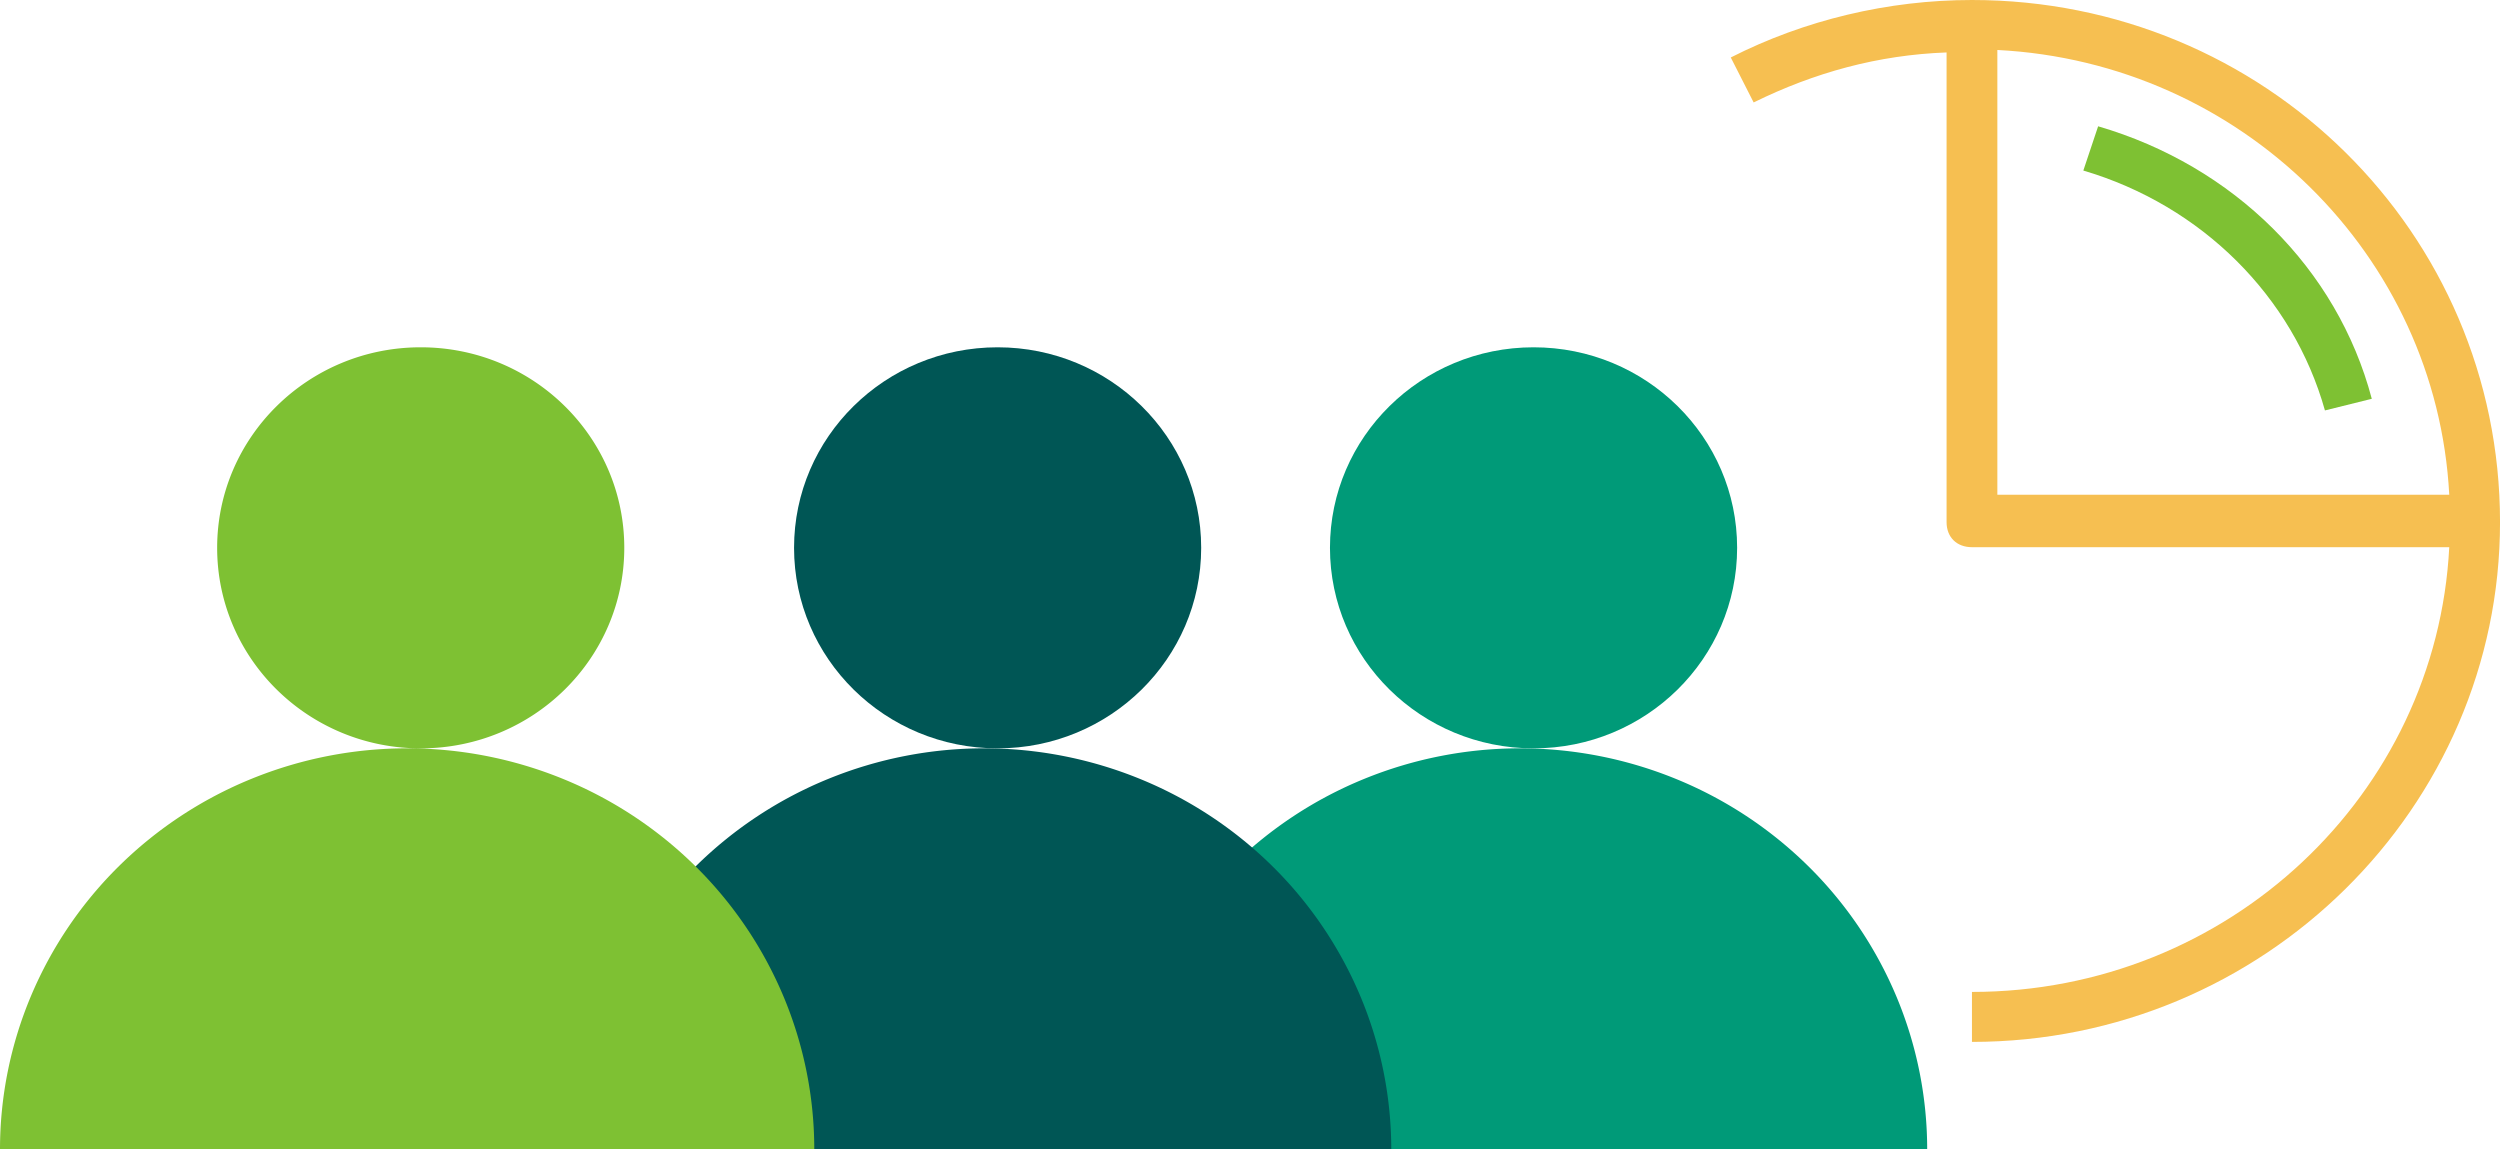 <svg xmlns="http://www.w3.org/2000/svg" width="87" height="40" fill="none"><path d="M73.015 4.395l-.515 1.54c4.118 1.216 7.293 4.377 8.408 8.348l1.63-.405c-1.2-4.539-4.804-8.105-9.523-9.483z" fill="#7EC133"/><path d="M68.624 0c-2.915 0-5.83.696-8.393 2l.796 1.565c2.12-1.043 4.329-1.652 6.714-1.74v16.347c0 .522.353.87.883.87h16.61c-.442 8.608-7.686 15.477-16.61 15.477v1.739c10.16 0 18.377-8.173 18.377-18.086C87 8.086 78.784 0 68.624 0zm.884 1.739c8.481.435 15.284 7.13 15.726 15.477H69.508V1.739z" fill="#F6BF51"/><path d="M67.066 40c0-1.833-.367-3.648-1.079-5.341a13.943 13.943 0 0 0-3.071-4.528 14.185 14.185 0 0 0-4.597-3.026 14.356 14.356 0 0 0-10.844 0 14.186 14.186 0 0 0-4.597 3.026 13.945 13.945 0 0 0-3.071 4.528A13.777 13.777 0 0 0 38.728 40h28.338z" fill="#009A78"/><path d="M48.416 40c0-1.833-.367-3.648-1.079-5.341a13.943 13.943 0 0 0-3.071-4.528 14.184 14.184 0 0 0-4.597-3.026 14.356 14.356 0 0 0-10.844 0 14.186 14.186 0 0 0-4.597 3.026 13.945 13.945 0 0 0-3.071 4.528A13.775 13.775 0 0 0 20.078 40h28.338z" fill="#005655"/><path d="M28.337 40c0-1.833-.366-3.648-1.078-5.341a13.943 13.943 0 0 0-3.072-4.528 14.185 14.185 0 0 0-4.596-3.026 14.356 14.356 0 0 0-10.844 0 14.185 14.185 0 0 0-4.597 3.026 13.944 13.944 0 0 0-3.071 4.528A13.776 13.776 0 0 0 0 40h28.337zm-6.612-20.936c0 3.855-3.171 6.979-7.084 6.979s-7.084-3.124-7.084-6.979c0-3.854 3.171-6.978 7.084-6.978s7.084 3.124 7.084 6.978z" fill="#7EC133"/><path d="M60.452 19.064c0 3.855-3.172 6.979-7.084 6.979-3.913 0-7.085-3.124-7.085-6.979 0-3.854 3.172-6.978 7.085-6.978 3.912 0 7.084 3.124 7.084 6.978z" fill="#009A78"/><path d="M41.801 19.064c0 3.855-3.171 6.979-7.084 6.979-3.912 0-7.084-3.124-7.084-6.979 0-3.854 3.172-6.978 7.084-6.978 3.913 0 7.084 3.124 7.084 6.978z" fill="#005655"/></svg>
